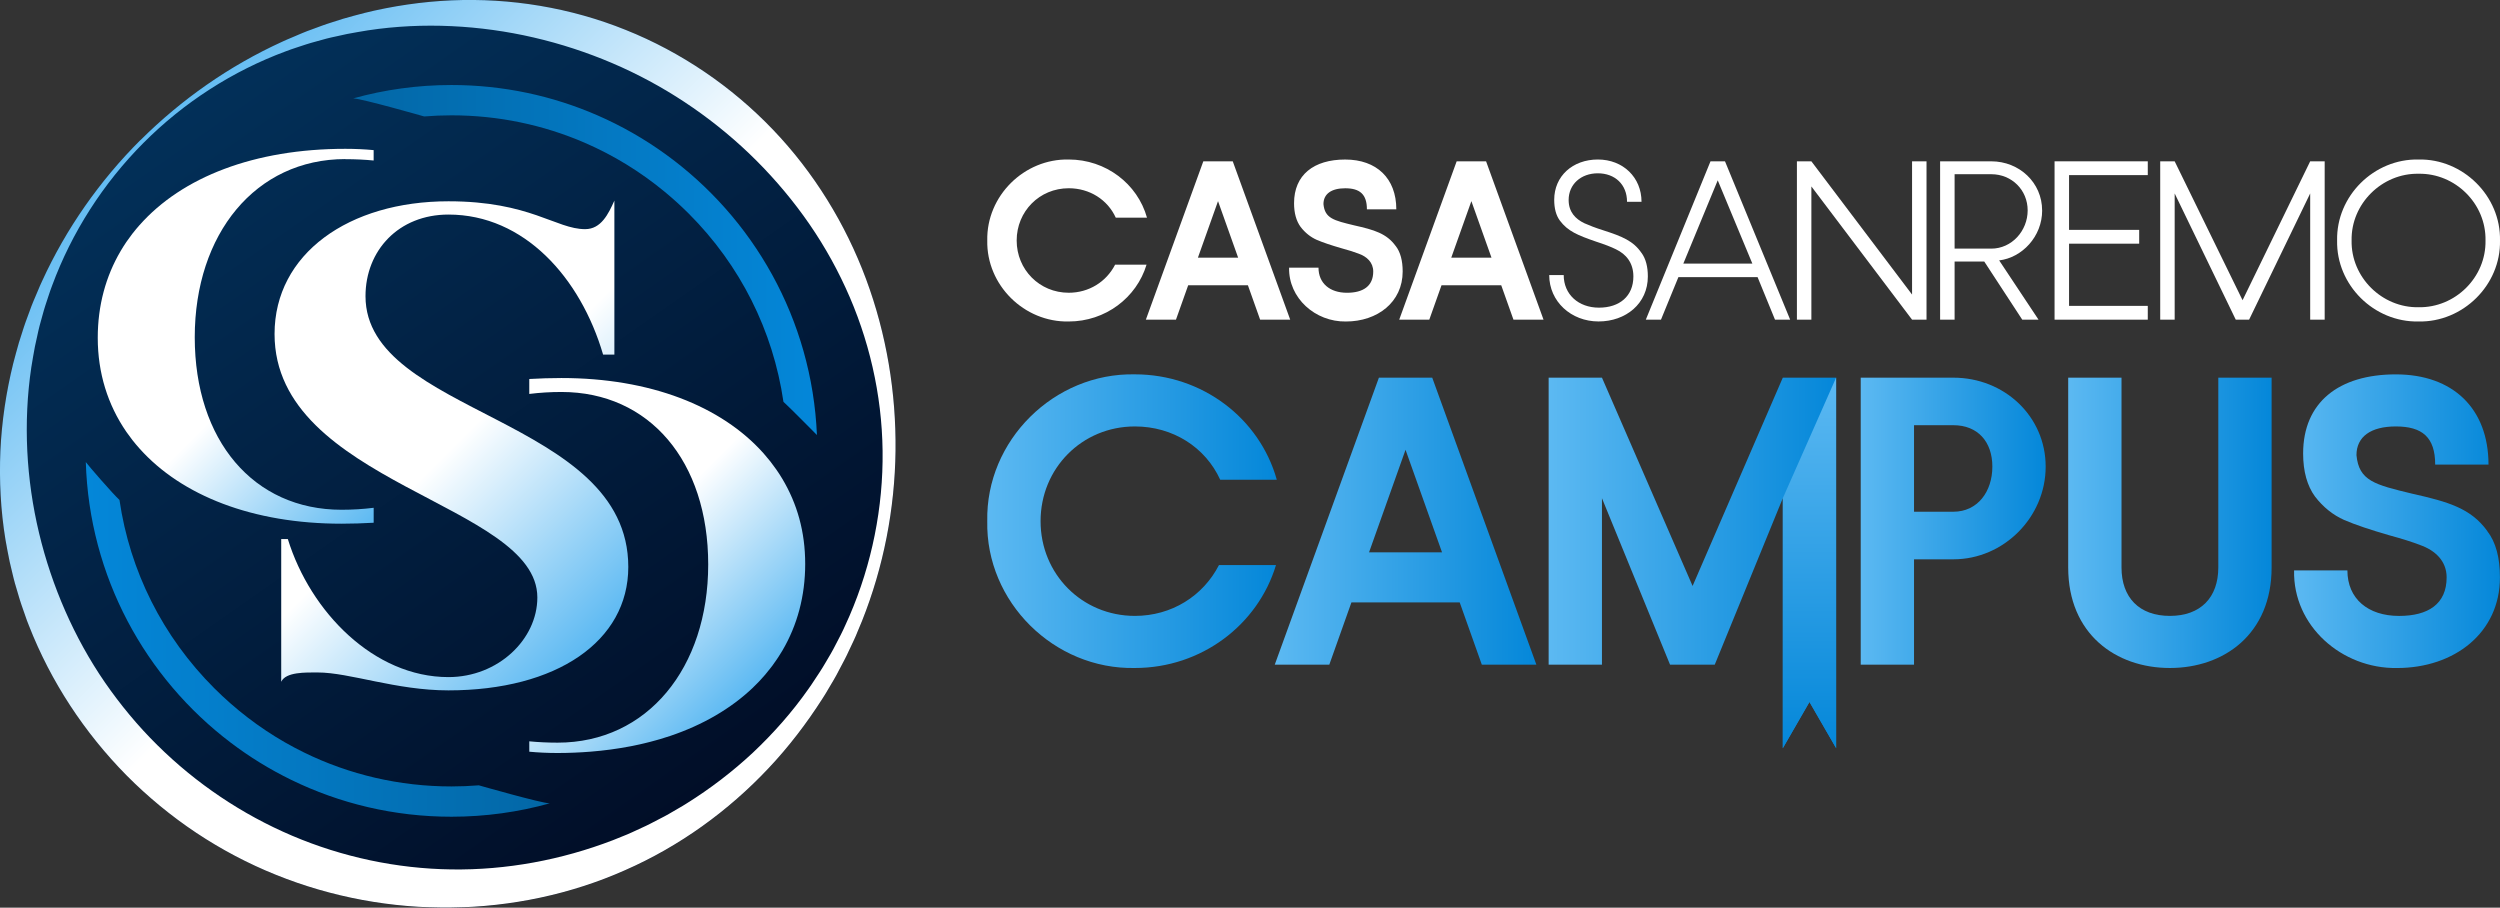 <?xml version="1.0" encoding="UTF-8"?>
<svg xmlns="http://www.w3.org/2000/svg" xmlns:xlink="http://www.w3.org/1999/xlink" id="Livello_2" data-name="Livello 2" viewBox="0 0 826.32 300">
  <rect x="0" y="0" width="826.32" height="300" fill="#333333" stroke="none"/>
  <defs>
    <style>
      .cls-1 {
        fill: url(#Sfumatura_senza_nome_97-3);
      }

      .cls-2 {
        fill: url(#Sfumatura_senza_nome_97-5);
      }

      .cls-3 {
        fill: url(#Sfumatura_senza_nome_3);
      }

      .cls-4 {
        fill: url(#Sfumatura_senza_nome_12-3);
      }

      .cls-5 {
        fill: url(#Sfumatura_senza_nome_97-4);
      }

      .cls-6 {
        fill: #fff;
      }

      .cls-7 {
        fill: url(#Sfumatura_senza_nome_6);
      }

      .cls-8 {
        fill: url(#Sfumatura_senza_nome_97);
      }

      .cls-9 {
        fill: none;
      }

      .cls-10 {
        fill: url(#Sfumatura_senza_nome_13);
      }

      .cls-11 {
        fill: url(#Sfumatura_senza_nome_12-2);
      }

      .cls-12 {
        fill: url(#Sfumatura_senza_nome_11);
      }

      .cls-13 {
        fill: url(#Sfumatura_senza_nome_97-2);
      }

      .cls-14 {
        fill: url(#Sfumatura_senza_nome_27);
      }

      .cls-15 {
        fill: url(#Sfumatura_senza_nome_97-6);
      }

      .cls-16 {
        fill: url(#Sfumatura_senza_nome_12);
      }
    </style>
    <linearGradient id="Sfumatura_senza_nome_13" data-name="Sfumatura senza nome 13" x1="233.97" y1="271.82" x2="64.93" y2="30.41" gradientUnits="userSpaceOnUse">
      <stop offset="0" stop-color="#010d26"></stop>
      <stop offset="1" stop-color="#023059"></stop>
    </linearGradient>
    <linearGradient id="Sfumatura_senza_nome_12" data-name="Sfumatura senza nome 12" x1="245.36" y1="230.78" x2="157.39" y2="142.8" gradientUnits="userSpaceOnUse">
      <stop offset="0" stop-color="#5cb9f2"></stop>
      <stop offset=".5" stop-color="#fff"></stop>
    </linearGradient>
    <linearGradient id="Sfumatura_senza_nome_12-2" data-name="Sfumatura senza nome 12" x1="141.04" y1="155.26" x2="53.09" y2="67.3" xlink:href="#Sfumatura_senza_nome_12"></linearGradient>
    <linearGradient id="Sfumatura_senza_nome_12-3" data-name="Sfumatura senza nome 12" x1="205.81" y1="203.61" x2="93.59" y2="91.39" xlink:href="#Sfumatura_senza_nome_12"></linearGradient>
    <linearGradient id="Sfumatura_senza_nome_11" data-name="Sfumatura senza nome 11" x1="116.74" y1="85.95" x2="270.02" y2="85.95" gradientUnits="userSpaceOnUse">
      <stop offset="0" stop-color="#0367a6"></stop>
      <stop offset="1" stop-color="#0487d9"></stop>
    </linearGradient>
    <linearGradient id="Sfumatura_senza_nome_27" data-name="Sfumatura senza nome 27" x1="28.36" y1="211.34" x2="181.7" y2="211.34" gradientUnits="userSpaceOnUse">
      <stop offset="0" stop-color="#0487d9"></stop>
      <stop offset="1" stop-color="#0367a6"></stop>
    </linearGradient>
    <linearGradient id="Sfumatura_senza_nome_6" data-name="Sfumatura senza nome 6" x1="255.68" y1="256.57" x2="41.68" y2="42.57" gradientUnits="userSpaceOnUse">
      <stop offset=".5" stop-color="#fff"></stop>
      <stop offset="1" stop-color="#5cb9f2"></stop>
    </linearGradient>
    <linearGradient id="Sfumatura_senza_nome_97" data-name="Sfumatura senza nome 97" x1="615.01" y1="172.26" x2="676.14" y2="172.26" gradientUnits="userSpaceOnUse">
      <stop offset="0" stop-color="#5cb9f2"></stop>
      <stop offset="1" stop-color="#0487d9"></stop>
    </linearGradient>
    <linearGradient id="Sfumatura_senza_nome_97-2" data-name="Sfumatura senza nome 97" x1="421.34" x2="507.82" xlink:href="#Sfumatura_senza_nome_97"></linearGradient>
    <linearGradient id="Sfumatura_senza_nome_97-3" data-name="Sfumatura senza nome 97" x1="758.27" y1="172.26" x2="826.32" y2="172.26" xlink:href="#Sfumatura_senza_nome_97"></linearGradient>
    <linearGradient id="Sfumatura_senza_nome_97-4" data-name="Sfumatura senza nome 97" x1="326.32" y1="172.26" x2="422.02" y2="172.26" xlink:href="#Sfumatura_senza_nome_97"></linearGradient>
    <linearGradient id="Sfumatura_senza_nome_97-5" data-name="Sfumatura senza nome 97" x1="683.6" y1="172.8" x2="750.83" y2="172.8" xlink:href="#Sfumatura_senza_nome_97"></linearGradient>
    <linearGradient id="Sfumatura_senza_nome_97-6" data-name="Sfumatura senza nome 97" x1="511.87" y1="186.05" x2="606.89" y2="186.05" xlink:href="#Sfumatura_senza_nome_97"></linearGradient>
    <linearGradient id="Sfumatura_senza_nome_3" data-name="Sfumatura senza nome 3" x1="598.08" y1="247.28" x2="598.08" y2="124.82" gradientUnits="userSpaceOnUse">
      <stop offset="0" stop-color="#0487d9"></stop>
      <stop offset="1" stop-color="#5cb9f2"></stop>
    </linearGradient>
  </defs>
  <g id="Livello_1-2" data-name="Livello 1">
    <g>
      <path class="cls-10" d="M286.27,92.26c-6.77-18.2-17.22-35.25-30.83-49.45-13.59-14.2-30.29-25.57-48.59-32.9C188.55,2.53,168.7-.71,149.22.13c-9.75.44-19.4,1.86-28.79,4.17-2.33.64-4.68,1.21-6.99,1.9l-3.45,1.1-1.72.55c-.58.18-1.14.37-1.71.59l-3.38,1.25c-1.12.43-2.27.79-3.36,1.29l-3.31,1.41c-1.1.48-2.22.89-3.3,1.44-17.44,7.96-33.26,19.05-46.74,32.46-13.46,13.43-24.58,29.25-32.56,46.7-.54,1.07-.96,2.2-1.44,3.3l-1.41,3.32c-.5,1.1-.86,2.24-1.29,3.37l-1.25,3.39c-.22.56-.42,1.13-.59,1.71l-.55,1.72-1.1,3.45c-.69,2.31-1.27,4.66-1.91,6.99-2.31,9.39-3.77,19.06-4.22,28.81-.41,9.75.08,19.6,1.67,29.32.44,2.42.86,4.85,1.38,7.26l.85,3.6.43,1.8c.14.6.29,1.2.47,1.79l1.05,3.55c.37,1.18.66,2.38,1.1,3.54l1.22,3.5c.42,1.16.79,2.35,1.29,3.48,7.22,18.43,18.36,35.37,32.3,49.49,7,7.04,14.7,13.4,22.97,18.91,8.28,5.5,17.1,10.18,26.32,13.88,18.41,7.46,38.28,11.09,58.03,10.84,19.75-.26,39.44-4.37,57.41-12.36,18.01-7.89,34.17-19.6,47.45-33.74,6.66-7.07,12.57-14.79,17.76-22.93.69-.99,1.26-2.06,1.89-3.09l1.84-3.11c.64-1.02,1.16-2.11,1.73-3.17l1.69-3.2c.59-1.05,1.07-2.16,1.59-3.24l1.54-3.26c.54-1.08.96-2.21,1.43-3.31l1.39-3.33c7.12-17.87,10.84-37.01,11.07-56.22.21-19.21-2.97-38.54-9.74-56.77Z"></path>
      <path class="cls-9" d="M263.56,71.31c-5.38-7.42-11.42-14.31-18-20.61-13.2-12.57-28.54-22.72-45.24-29.84-16.69-7.11-34.7-11.36-53.09-12.21-9.19-.43-18.47,0-27.65,1.39-2.28.4-4.59.74-6.87,1.2l-3.41.75-1.71.38c-.57.12-1.14.25-1.7.41l-3.37.93c-1.12.33-2.26.59-3.36.98-2.21.75-4.46,1.42-6.64,2.26-17.57,6.49-33.79,16.92-47.09,30.28-13.31,13.36-23.7,29.58-30.18,47.13-.84,2.18-1.51,4.43-2.26,6.64-.39,1.1-.65,2.24-.98,3.36l-.93,3.37c-.16.56-.3,1.13-.41,1.7l-.37,1.71-.75,3.41c-.46,2.28-.79,4.58-1.19,6.86-1.37,9.18-1.77,18.45-1.33,27.63.9,18.37,5.28,36.33,12.54,52.88,3.64,8.28,8.01,16.21,13.12,23.64,5.13,7.41,10.9,14.38,17.32,20.71,12.81,12.68,27.97,22.89,44.55,29.95,16.57,7.05,34.56,10.9,52.68,11.15,18.13.26,36.29-3.12,53.31-9.64l3.17-1.28c1.05-.44,2.13-.82,3.15-1.33l3.11-1.44c1.03-.49,2.09-.93,3.09-1.48l3.04-1.58c1.01-.54,2.05-1.02,3.03-1.62l2.97-1.73c.98-.59,2-1.12,2.95-1.77,7.77-4.86,15.12-10.48,21.87-16.78,6.71-6.34,12.89-13.31,18.23-20.91.71-.92,1.3-1.92,1.96-2.88l1.92-2.91c.67-.96,1.21-1.98,1.82-2.97l1.77-3.01c.61-.99,1.1-2.05,1.65-3.07l1.61-3.1c1.06-2.07,1.96-4.22,2.93-6.34,7.38-17.12,11.15-35.84,10.92-54.5-.22-18.66-4.52-37.19-12.25-53.95-3.85-8.39-8.52-16.36-13.9-23.78Z"></path>
      <g>
        <g>
          <path class="cls-16" d="M253.03,222.85c.16-.19.32-.39.48-.58.46-.56.91-1.12,1.35-1.69.15-.2.31-.4.47-.61.49-.66.96-1.34,1.42-2.02.2-.29.39-.58.58-.87.44-.67.86-1.35,1.27-2.04h0c4.9-8.34,7.54-17.98,7.54-28.64s-2.65-19.88-7.54-28.1h0s0,0,0,0c-.58-.97-1.19-1.93-1.84-2.86-.07-.1-.14-.19-.2-.29-.6-.86-1.22-1.7-1.87-2.53-.06-.08-.13-.16-.19-.24-.68-.86-1.38-1.69-2.11-2.52-.03-.04-.06-.07-.1-.11-13.89-15.52-37.39-24.8-66.72-24.8-3.59,0-7.14.12-10.63.32v4.94c3.45-.43,7-.65,10.63-.65,29.06,0,48.51,22.88,48.51,57.02s-20.09,58.89-49.79,58.89c-3.34,0-6.44-.16-9.35-.44v3.43c2.88.27,5.98.43,9.35.43,3.73,0,7.36-.16,10.89-.44h0s0,0,0,0c4.53-.36,8.89-.95,13.07-1.75.31-.06.62-.12.93-.18.74-.15,1.48-.31,2.21-.47.52-.12,1.04-.23,1.55-.36.61-.15,1.22-.29,1.82-.45.67-.17,1.33-.36,1.99-.54.46-.13.93-.26,1.39-.39,1.12-.33,2.23-.68,3.31-1.04h0c10.89-3.67,20.11-9.06,27.29-15.87h0c.69-.65,1.35-1.32,2-2,.16-.17.33-.34.49-.52.61-.65,1.21-1.32,1.79-2Z"></path>
          <path class="cls-11" d="M114.15,52.61c3.34,0,6.44.16,9.35.44v-3.43c-2.88-.27-5.98-.43-9.35-.43-30.08,0-53.98,9.35-68.01,25.2-.02.03-.04.05-.07.07-.74.84-1.45,1.69-2.13,2.56-.06.08-.12.15-.18.22-.64.83-1.26,1.68-1.86,2.55-.07.11-.15.21-.22.32-.64.95-1.25,1.91-1.83,2.9,0,0,0,0,0,.01h0c-4.9,8.34-7.54,17.98-7.54,28.64,0,11.65,3.32,22.11,9.38,30.97.07.1.14.19.2.28.6.86,1.22,1.71,1.87,2.54.06.08.12.15.19.23.68.86,1.38,1.7,2.12,2.52.03.03.06.07.09.1,13.89,15.52,37.39,24.8,66.72,24.8,3.59,0,7.14-.12,10.63-.32v-4.94c-3.45.43-7,.65-10.63.65-29.06,0-48.51-22.88-48.51-57.02s20.09-58.89,49.79-58.89Z"></path>
          <path class="cls-4" d="M193.42,75.74c5.27,0,7.68-5.05,9.65-9.43v50.89h-3.73c-7.46-25.44-26.1-46.28-51.11-46.28-16.45,0-27.42,11.85-27.42,26.98,0,39.26,86.86,39.92,86.86,89.49,0,24.57-23.69,40.8-59.45,40.8-17.33,0-32.68-5.92-43.21-5.92-3.95,0-10.53-.22-12.06,3.07v-47.16h2.19c7.46,24.13,28.52,45.62,53.08,45.62,16.45,0,29.39-12.5,29.39-26.32,0-31.15-86.86-37.51-86.86-87.08,0-26.54,24.57-43.87,57.47-43.87,26.98,0,35.54,9.21,45.19,9.21Z"></path>
        </g>
        <g>
          <path class="cls-12" d="M219.77,50.82c-6.93-4.99-14.41-9.26-22.33-12.71-14.77-6.43-31.08-10.01-48.22-10.01-11.25,0-22.14,1.54-32.48,4.42,2.8.06,23.46,5.97,23.46,5.97,2.98-.24,5.99-.37,9.02-.37,15.43,0,30.38,3.14,44.12,9.1,9.46,4.1,18.35,9.54,26.43,16.23,2.72,2.25,5.34,4.63,7.87,7.15,17.07,17.07,27.89,38.74,31.31,62.21,2.03,1.83,11.07,10.98,11.07,10.98-1.63-38.29-21.07-71.97-50.25-92.97Z"></path>
          <path class="cls-14" d="M158.24,259.57c-2.98.24-5.99.37-9.02.37-17.18,0-33.76-3.89-48.74-11.23-8.68-4.25-16.82-9.66-24.23-16.16-1.86-1.63-3.68-3.33-5.45-5.1-17.07-17.07-27.89-38.73-31.31-62.2-2.04-1.84-10.41-11.49-11.13-12.52,1.14,37.86,19.68,71.35,47.89,92.73,6.22,4.72,12.92,8.85,20,12.3,16,7.81,33.97,12.19,52.97,12.19,11.25,0,22.14-1.54,32.48-4.42-2.8-.06-23.46-5.97-23.46-5.97Z"></path>
        </g>
        <path class="cls-7" d="M46.47,46.28c13.48-13.41,29.3-24.5,46.74-32.46,1.07-.54,2.2-.95,3.3-1.44l3.31-1.41c1.1-.5,2.24-.86,3.36-1.29l3.38-1.25c.56-.22,1.13-.41,1.71-.59l1.72-.55,3.45-1.1c2.31-.69,4.65-1.27,6.99-1.9,9.39-2.31,19.04-3.74,28.79-4.17,19.48-.85,39.33,2.4,57.62,9.78,18.31,7.33,35,18.7,48.59,32.9,13.62,14.2,24.06,31.25,30.83,49.45,6.77,18.22,9.96,37.56,9.74,56.77-.24,19.21-3.95,38.35-11.07,56.22l-1.39,3.33c-.47,1.11-.89,2.24-1.43,3.31l-1.54,3.26c-.52,1.08-1,2.19-1.59,3.24l-1.69,3.2c-.57,1.06-1.09,2.15-1.73,3.17l-1.84,3.11c-.63,1.03-1.2,2.1-1.89,3.09-5.2,8.13-11.1,15.86-17.76,22.93-13.29,14.14-29.45,25.85-47.45,33.74-17.96,7.99-37.66,12.1-57.41,12.36-19.75.25-39.62-3.39-58.03-10.84-9.21-3.7-18.04-8.38-26.32-13.88-8.27-5.51-15.98-11.87-22.97-18.91-13.95-14.12-25.09-31.05-32.3-49.49-.5-1.13-.87-2.32-1.29-3.48l-1.22-3.5c-.43-1.16-.73-2.36-1.1-3.54l-1.05-3.55c-.18-.59-.33-1.19-.47-1.79l-.43-1.8-.85-3.6c-.52-2.41-.93-4.84-1.38-7.26-1.59-9.72-2.08-19.57-1.67-29.32.45-9.76,1.91-19.42,4.22-28.81.64-2.34,1.22-4.68,1.91-6.99l1.1-3.45.55-1.72c.18-.58.37-1.15.59-1.71l1.25-3.39c.43-1.12.79-2.27,1.29-3.37l1.41-3.32c.48-1.1.9-2.23,1.44-3.3,7.98-17.45,19.1-33.27,32.56-46.7ZM47.42,47.23c-13.31,13.36-23.7,29.58-30.18,47.13-.84,2.18-1.51,4.43-2.26,6.64-.39,1.1-.65,2.24-.98,3.36l-.93,3.37c-.16.56-.3,1.13-.41,1.7l-.37,1.71-.75,3.41c-.46,2.28-.79,4.58-1.19,6.86-1.37,9.18-1.77,18.45-1.33,27.63.9,18.37,5.28,36.33,12.54,52.88,3.64,8.28,8.01,16.21,13.12,23.64,5.13,7.41,10.9,14.38,17.31,20.71,12.81,12.68,27.97,22.89,44.55,29.95,16.57,7.05,34.56,10.9,52.68,11.15,18.13.26,36.29-3.12,53.31-9.64l3.17-1.28c1.05-.44,2.13-.82,3.15-1.33l3.11-1.44c1.03-.49,2.09-.93,3.09-1.48l3.04-1.58c1.01-.54,2.05-1.02,3.03-1.62l2.97-1.73c.98-.59,2-1.12,2.95-1.77,7.77-4.86,15.12-10.48,21.87-16.78,6.71-6.34,12.89-13.31,18.23-20.91.71-.92,1.3-1.92,1.96-2.88l1.92-2.91c.66-.96,1.21-1.98,1.82-2.97l1.77-3.01c.61-.99,1.1-2.05,1.65-3.07l1.61-3.1c1.06-2.07,1.96-4.22,2.93-6.34,7.38-17.12,11.15-35.84,10.92-54.5-.22-18.66-4.52-37.19-12.25-53.95-3.85-8.39-8.52-16.36-13.9-23.78-5.38-7.42-11.42-14.31-18-20.61-13.2-12.57-28.54-22.72-45.24-29.84-16.69-7.11-34.7-11.36-53.09-12.21-9.19-.43-18.47,0-27.65,1.39-2.28.4-4.59.74-6.87,1.2l-3.41.75-1.71.37c-.57.12-1.14.25-1.7.41l-3.37.93c-1.12.33-2.26.59-3.36.98-2.21.75-4.46,1.42-6.64,2.26-17.57,6.49-33.79,16.92-47.09,30.28Z"></path>
      </g>
      <g>
        <g>
          <path class="cls-6" d="M397.73,53.32l-18.99,52.34h9.95l4.04-11.37h19.74l4.04,11.37h9.94l-18.99-52.34h-9.72ZM395.94,85.17l6.65-18.69,6.65,18.69h-13.31Z"></path>
          <path class="cls-6" d="M461.29,81.29c-2.99-4.11-7.03-5.31-13.68-6.8-6.8-1.64-9.72-2.32-10.17-7.03,0-3.36,2.62-5.23,7.18-5.23,4.79,0,7.18,1.94,7.18,6.95h9.72c0-10.24-6.51-16.45-16.9-16.45s-16.9,5.08-16.9,14.43c0,3.29.75,5.91,2.17,7.85,1.5,1.94,3.29,3.36,5.31,4.26,2.09.9,4.79,1.8,8.15,2.77,2.47.67,4.34,1.27,5.68,1.79,2.77.97,4.86,2.92,4.86,5.91,0,4.86-3.36,7.03-8.67,7.03-5.68,0-9.42-3.14-9.42-8.3h-9.72c-.22,10.09,8.67,17.95,18.77,17.8,10.47,0,18.77-6.43,18.77-16.53,0-3.59-.75-6.43-2.32-8.45Z"></path>
          <path class="cls-6" d="M481.47,53.32l-18.99,52.34h9.94l4.04-11.37h19.74l4.04,11.37h9.94l-18.99-52.34h-9.72ZM479.68,85.17l6.65-18.69,6.65,18.69h-13.31Z"></path>
          <path class="cls-6" d="M542.56,83.6c-2.69-3.96-6.36-5.46-12.64-7.48-2.62-.82-4.71-1.65-6.21-2.32-2.99-1.42-5.23-3.74-5.23-7.7,0-5.16,4.04-8.82,9.65-8.82s9.65,3.66,9.65,9.42h4.79c0-8.08-6.13-13.98-14.43-13.98s-14.43,5.46-14.43,13.31c0,2.84.6,5.16,1.87,6.88,2.62,3.51,5.91,4.86,11.96,6.95,2.77.9,4.94,1.72,6.58,2.54,3.29,1.57,5.76,4.41,5.76,8.97,0,6.51-4.56,10.32-11.37,10.32s-11.66-4.41-11.66-10.77h-4.79c0,8.75,7.25,15.33,16.3,15.33s16.3-5.91,16.3-14.88c0-3.21-.67-5.83-2.09-7.78Z"></path>
          <path class="cls-6" d="M565.37,53.32l-21.38,52.34h5.01l5.76-14.06h26.17l5.76,14.06h5.01l-21.54-52.34h-4.79ZM556.39,87.12l11.37-27.52,11.44,27.52h-22.81Z"></path>
          <path class="cls-6" d="M674.98,69.55c0-9.2-7.55-16.23-16.82-16.23h-16.9v52.34h4.79v-19.22h9.8l12.56,19.22h5.38l-13.01-19.59c7.55-.9,14.21-7.85,14.21-16.52ZM658.16,82.18h-12.11v-24.6h12.11c6.8,0,12.04,5.23,12.04,11.96s-5.23,12.64-12.04,12.64Z"></path>
          <polygon class="cls-6" points="679.09 105.66 709.9 105.66 709.9 101.1 683.88 101.1 683.88 80.54 707.06 80.54 707.06 75.98 683.88 75.98 683.88 57.88 709.9 57.88 709.9 53.32 679.09 53.32 679.09 105.66"></polygon>
          <polygon class="cls-6" points="741.23 99.23 718.79 53.32 714.01 53.32 714.01 105.66 718.79 105.66 718.79 63.94 738.98 105.66 743.39 105.66 763.58 63.94 763.58 105.66 768.37 105.66 768.37 53.32 763.58 53.32 741.23 99.23"></polygon>
          <path class="cls-6" d="M799.4,52.72c-14.73-.3-27.22,12.04-26.92,26.77-.3,14.73,12.19,27.07,26.92,26.77,14.66.3,27.22-12.04,26.92-26.77.3-14.73-12.26-27.07-26.92-26.77ZM799.4,101.55c-12.04.22-22.36-9.87-22.13-22.06-.23-12.19,10.09-22.28,22.13-22.06,12.11-.22,22.36,9.87,22.13,22.06.23,12.19-10.02,22.28-22.13,22.06Z"></path>
          <path class="cls-6" d="M368.57,87.49c-2.92,5.68-8.67,9.27-15.33,9.27-9.65,0-17.2-7.63-17.2-17.27s7.55-17.27,17.2-17.27c6.95,0,12.86,3.81,15.55,9.72h10.32c-3.14-11.21-13.61-19.22-25.87-19.22-14.73-.3-27.22,12.04-26.92,26.77-.3,14.73,12.19,27.07,26.92,26.77,12.11,0,22.43-7.85,25.72-18.77h-10.39Z"></path>
          <polygon class="cls-6" points="631.99 97.36 598.71 53.32 593.93 53.32 593.93 105.66 598.71 105.66 598.71 61.62 631.99 105.66 636.77 105.66 636.77 53.32 631.99 53.32 631.99 97.36"></polygon>
        </g>
        <g>
          <path class="cls-8" d="M645.65,124.82h-30.63v94.88h17.62v-34.83h13.01c16.67,0,30.5-13.96,30.5-30.63s-13.69-29.41-30.5-29.41ZM645.65,169.14h-13.01v-28.6h13.01c8,0,12.88,5.42,12.88,13.69s-4.88,14.91-12.88,14.91Z"></path>
          <path class="cls-13" d="M455.77,124.82l-34.43,94.88h18.03l7.32-20.6h35.78l7.32,20.6h18.03l-34.43-94.88h-17.62ZM452.51,182.56l12.06-33.89,12.06,33.89h-24.13Z"></path>
          <path class="cls-1" d="M822.12,175.51c-5.42-7.46-12.74-9.62-24.81-12.33-12.33-2.98-17.62-4.2-18.43-12.74,0-6.1,4.74-9.49,13.01-9.49,8.68,0,13.01,3.52,13.01,12.61h17.62c0-18.57-11.79-29.82-30.63-29.82s-30.64,9.22-30.64,26.16c0,5.96,1.36,10.71,3.93,14.23,2.71,3.52,5.96,6.1,9.62,7.73,3.79,1.63,8.67,3.25,14.77,5.02,4.47,1.22,7.86,2.3,10.3,3.25,5.02,1.76,8.81,5.29,8.81,10.71,0,8.81-6.1,12.74-15.72,12.74-10.3,0-17.08-5.69-17.08-15.04h-17.62c-.41,18.3,15.72,32.53,34.02,32.26,18.98,0,34.02-11.66,34.02-29.95,0-6.51-1.35-11.66-4.2-15.32Z"></path>
          <path class="cls-5" d="M402.91,186.76c-5.29,10.3-15.72,16.81-27.79,16.81-17.49,0-31.18-13.83-31.18-31.31s13.69-31.31,31.18-31.31c12.61,0,23.31,6.91,28.2,17.62h18.7c-5.69-20.33-24.67-34.84-46.9-34.84-26.7-.54-49.34,21.83-48.8,48.53-.54,26.7,22.09,49.07,48.8,48.53,21.96,0,40.66-14.23,46.63-34.02h-18.84Z"></path>
          <path class="cls-2" d="M733.21,187.58c0,9.89-5.83,15.99-16,15.99s-15.99-6.1-15.99-15.99v-62.76h-17.62v62.76c0,21.96,15.72,33.21,33.61,33.21s33.62-11.25,33.62-33.21v-62.76h-17.62v62.76Z"></path>
          <polygon class="cls-15" points="559.45 193.68 529.49 124.82 511.87 124.82 511.87 124.82 511.87 124.82 511.87 219.7 529.49 219.7 529.49 219.7 529.49 164.67 552 219.7 566.77 219.7 589.27 164.67 589.27 247.28 598.08 232.02 606.89 247.28 606.89 124.82 589.27 124.82 559.45 193.68"></polygon>
        </g>
        <polyline class="cls-3" points="589.27 164.67 589.27 247.28 598.08 232.02 606.89 247.28 606.89 124.82"></polyline>
      </g>
    </g>
  </g>
</svg>
